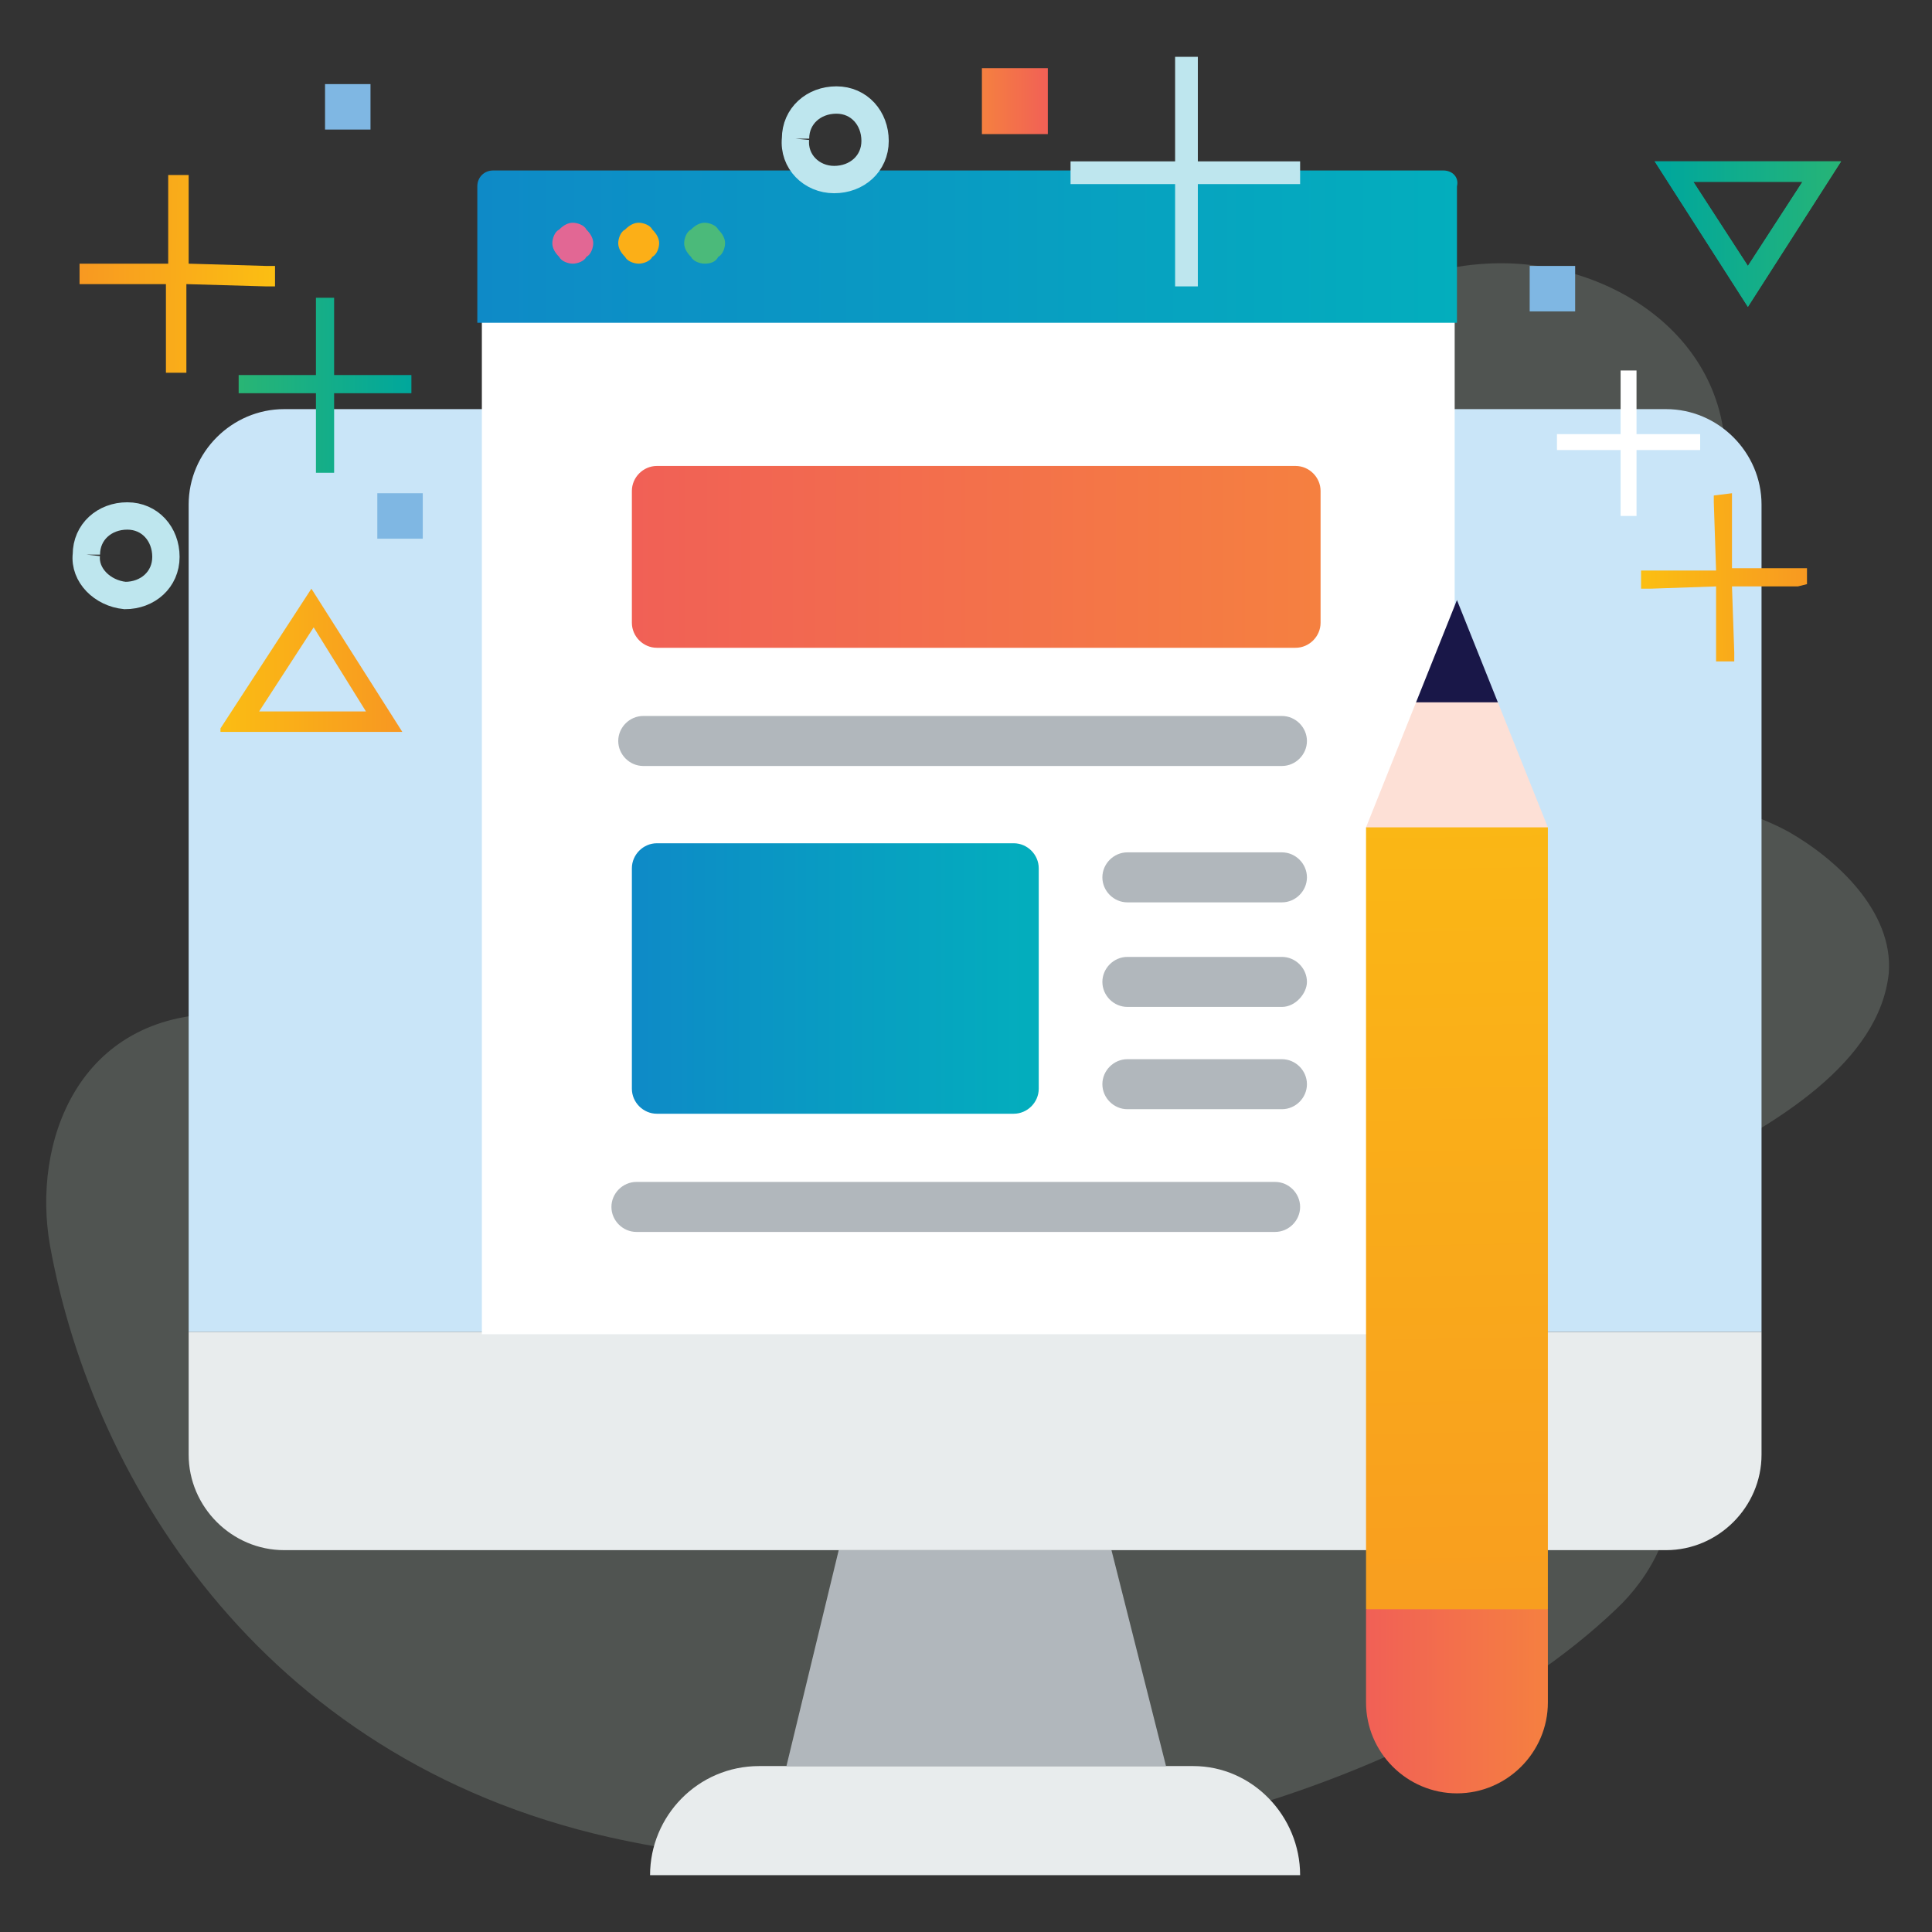 <?xml version="1.0" encoding="UTF-8"?> <!-- Generator: Adobe Illustrator 23.0.3, SVG Export Plug-In . SVG Version: 6.00 Build 0) --> <svg xmlns="http://www.w3.org/2000/svg" xmlns:xlink="http://www.w3.org/1999/xlink" id="Layer_1" x="0px" y="0px" viewBox="0 0 85 85" style="enable-background:new 0 0 85 85;" xml:space="preserve"><rect x="0" y="0" width="85" height="85" fill="#333333" stroke="none"/> <style type="text/css"> .st0{opacity:0.18;fill:#D3EAD8;} .st1{fill:#C9E5F8;} .st2{fill:#E8ECED;} .st3{fill:#B1B7BC;} .st4{fill:#7FB7E3;} .st5{fill:url(#SVGID_1_);} .st6{clip-path:url(#SVGID_3_);fill:url(#SVGID_4_);} .st7{clip-path:url(#SVGID_7_);fill:url(#SVGID_8_);} .st8{fill:url(#SVGID_9_);} .st9{fill:url(#SVGID_10_);} .st10{fill:#FFFFFF;} .st11{fill:url(#SVGID_11_);} .st12{fill:url(#SVGID_12_);} .st13{fill:url(#SVGID_13_);} .st14{fill:#191748;} .st15{fill:#FDE0D6;} .st16{fill:url(#SVGID_14_);} .st17{fill:url(#SVGID_15_);} .st18{fill:url(#SVGID_16_);} .st19{fill:#E26794;} .st20{fill:#FCAF17;} .st21{fill:#4BBA7A;} .st22{fill:none;stroke:#BEE6EE;stroke-width:1.203;stroke-miterlimit:10;} .st23{fill:#BEE6EE;} </style> <g> <path class="st0" d="M74.9,24.8c0.5-1.3,0.9-2.7,1-4.2c0.3-5.8-5.2-9.3-10.5-9c-7.5,0.4-7,7.2-11.3,11.7c-1.1,1.2-2.7,2.1-4.3,2.2 c-5.4,0.2-9-6-14.3-6.6c-5.1-0.6-10.1,1.9-10.8,7.6c-0.4,3.5,2,9.1,0.9,12.4c-1.1,3.4-4.7,6.6-9.8,6.4c-2-0.1-4-0.7-6-0.7 c-6.4,0-8.4,5.7-7.6,10.2c1.9,10.5,9.6,23,25.4,26.2c16.1,3.3,34.7-1.8,43.5-10.2c1.5-1.4,2.8-3.7,2.3-5.9c-0.8-3.3-5-3.4-7.5-4.4 c-0.3-0.1-0.7-0.3-0.9-0.7c-0.3-0.5,0-1.1,0.2-1.6c2.4-4.2,4.5-4.7,8.6-6.6c4.4-2.1,8.9-4.9,9.3-8.8c0.2-2.7-2.3-5-4.4-6.2 c-1.8-1-4.1-1.3-5.2-3.2c-0.8-1.4-0.6-3.1-0.1-4.6C73.8,27.4,74.4,26.1,74.9,24.8z"></path> <g> <path class="st1" d="M77.5,58.6H8.3V22.2c0-2.3,1.9-4.2,4.2-4.2h60.8c2.3,0,4.2,1.9,4.2,4.2L77.5,58.6L77.5,58.6z"></path> <path class="st2" d="M57.2,82.5H28.6c0-2.6,2.1-4.8,4.8-4.8h19.1C55.1,77.7,57.2,79.9,57.2,82.5"></path> <polygon class="st3" points="51.3,77.7 34.6,77.7 36.9,68.2 48.9,68.2 "></polygon> <path class="st2" d="M73.3,68.2H12.5c-2.3,0-4.2-1.9-4.2-4.2v-5.4h69.2V64C77.5,66.3,75.6,68.2,73.3,68.2"></path> </g> <rect x="16.6" y="21.7" class="st4" width="2" height="2"></rect> <rect x="67.3" y="11.7" class="st4" width="2" height="2"></rect> <rect x="14.3" y="3.7" class="st4" width="2" height="2"></rect> <linearGradient id="SVGID_1_" gradientUnits="userSpaceOnUse" x1="225.456" y1="4.414" x2="228.382" y2="4.414" gradientTransform="matrix(-1 0 0 1 271.589 0)"> <stop offset="0" style="stop-color:#F16056"></stop> <stop offset="3.140700e-04" style="stop-color:#F16056"></stop> <stop offset="0.999" style="stop-color:#F58040"></stop> <stop offset="1" style="stop-color:#F58040"></stop> </linearGradient> <rect x="43.2" y="3" class="st5" width="2.9" height="2.9"></rect> <g> <defs> <path id="SVGID_2_" d="M16.1,31.3h-4.7l2.4-3.7L16.1,31.3z M13.7,25.9l-4.1,6.3h8.1L13.7,25.9z"></path> </defs> <clipPath id="SVGID_3_"> <use xlink:href="#SVGID_2_" style="overflow:visible;"></use> </clipPath> <linearGradient id="SVGID_4_" gradientUnits="userSpaceOnUse" x1="-879.71" y1="575.17" x2="-879.248" y2="575.17" gradientTransform="matrix(-17.529 0 0 -17.529 -15403.167 10111.498)"> <stop offset="0" style="stop-color:#F89921"></stop> <stop offset="0.999" style="stop-color:#FBBF12"></stop> <stop offset="1" style="stop-color:#FBBF12"></stop> </linearGradient> <rect x="9.7" y="25.9" class="st6" width="8.1" height="6.3"></rect> </g> <g> <defs> <path id="SVGID_5_" d="M74.5,8h4.8l-2.4,3.7L74.5,8z M76.9,13.5l4.1-6.4h-8.2L76.9,13.5z"></path> </defs> <linearGradient id="SVGID_6_" gradientUnits="userSpaceOnUse" x1="192.934" y1="1127.893" x2="201.103" y2="1127.893" gradientTransform="matrix(1 0 0 -1 -120.163 1138.167)"> <stop offset="0" style="stop-color:#00A79C"></stop> <stop offset="1" style="stop-color:#29B574"></stop> </linearGradient> <use xlink:href="#SVGID_5_" style="overflow:visible;fill:url(#SVGID_6_);"></use> <clipPath id="SVGID_7_"> <use xlink:href="#SVGID_5_" style="overflow:visible;"></use> </clipPath> <linearGradient id="SVGID_8_" gradientUnits="userSpaceOnUse" x1="-883.185" y1="512.484" x2="-882.719" y2="512.484" gradientTransform="matrix(17.529 0 0 17.529 15554.593 -8973.331)"> <stop offset="0" style="stop-color:#00A79C"></stop> <stop offset="1" style="stop-color:#29B574"></stop> </linearGradient> <rect x="72.8" y="7.1" class="st7" width="8.2" height="6.4"></rect> </g> <linearGradient id="SVGID_9_" gradientUnits="userSpaceOnUse" x1="182.571" y1="21.44" x2="189.925" y2="21.44" gradientTransform="matrix(-1 1.692813e-02 1.692813e-02 1 261.702 0.839)"> <stop offset="0" style="stop-color:#F89921"></stop> <stop offset="0.999" style="stop-color:#FBBF12"></stop> <stop offset="1" style="stop-color:#FBBF12"></stop> </linearGradient> <polygon class="st8" points="72.5,25.1 75.5,25.1 75.4,22.1 75.4,21.8 76.2,21.7 76.2,22.1 76.2,25 79.1,25 79.5,25 79.5,25.7 79.1,25.8 76.2,25.8 76.3,28.7 76.3,29.1 75.5,29.1 75.5,28.7 75.5,25.8 72.6,25.9 72.2,25.9 72.2,25.1 "></polygon> <linearGradient id="SVGID_10_" gradientUnits="userSpaceOnUse" x1="253.482" y1="16.943" x2="261.112" y2="16.943" gradientTransform="matrix(-1 0 0 1 271.589 0)"> <stop offset="0" style="stop-color:#00A79C"></stop> <stop offset="1" style="stop-color:#29B574"></stop> </linearGradient> <polygon class="st9" points="10.5,16.9 10.5,16.9 10.5,16.5 13.9,16.5 13.9,13.1 14.7,13.1 14.7,16.5 18.1,16.5 18.1,17.3 14.7,17.3 14.7,20.8 13.9,20.8 13.9,17.3 10.5,17.3 10.5,16.9 "></polygon> <polygon class="st10" points="74.8,19.5 74.8,19.5 74.8,19.1 74.5,19.1 72,19.1 72,16.6 72,16.3 71.3,16.3 71.3,16.6 71.3,19.1 68.8,19.1 68.5,19.1 68.5,19.8 68.8,19.8 71.3,19.8 71.3,22.3 71.3,22.7 72,22.7 72,22.3 72,19.8 74.5,19.8 74.8,19.8 74.8,19.5 "></polygon> <linearGradient id="SVGID_11_" gradientUnits="userSpaceOnUse" x1="453.475" y1="3.486" x2="462.14" y2="3.486" gradientTransform="matrix(1 1.692813e-02 -1.692813e-02 1 -449.886 0.839)"> <stop offset="0" style="stop-color:#F89921"></stop> <stop offset="0.999" style="stop-color:#FBBF12"></stop> <stop offset="1" style="stop-color:#FBBF12"></stop> </linearGradient> <polygon class="st11" points="11.7,11.7 8.3,11.6 8.3,8.2 8.3,7.7 7.4,7.7 7.4,8.2 7.4,11.6 3.9,11.6 3.5,11.6 3.5,12.5 3.9,12.5 7.3,12.5 7.3,15.9 7.3,16.4 8.2,16.4 8.2,16 8.2,12.5 11.7,12.6 12.1,12.6 12.1,11.7 "></polygon> <rect x="21.2" y="14.1" class="st10" width="42.8" height="44.6"></rect> <linearGradient id="SVGID_12_" gradientUnits="userSpaceOnUse" x1="27.792" y1="24.432" x2="58.116" y2="24.432"> <stop offset="0" style="stop-color:#F16056"></stop> <stop offset="3.140700e-04" style="stop-color:#F16056"></stop> <stop offset="0.999" style="stop-color:#F58040"></stop> <stop offset="1" style="stop-color:#F58040"></stop> </linearGradient> <path class="st12" d="M28.9,20.5H57c0.6,0,1.1,0.5,1.1,1.1v5.8c0,0.6-0.5,1.1-1.1,1.1H28.9c-0.6,0-1.1-0.5-1.1-1.1v-5.8 C27.8,21,28.3,20.5,28.9,20.5z"></path> <path class="st3" d="M56.4,33.7H28.3c-0.6,0-1.1-0.5-1.1-1.1c0-0.6,0.5-1.1,1.1-1.1h28.1c0.6,0,1.1,0.5,1.1,1.1 C57.5,33.2,57,33.7,56.4,33.7z"></path> <path class="st3" d="M56.1,54.2H28c-0.6,0-1.1-0.5-1.1-1.1c0-0.6,0.5-1.1,1.1-1.1h28.1c0.6,0,1.1,0.5,1.1,1.1 C57.2,53.7,56.7,54.2,56.1,54.2z"></path> <path class="st3" d="M56.4,39.7h-6.8c-0.6,0-1.1-0.5-1.1-1.1c0-0.6,0.5-1.1,1.1-1.1h6.8c0.6,0,1.1,0.5,1.1,1.1 C57.5,39.2,57,39.7,56.4,39.7z"></path> <path class="st3" d="M56.4,44.3h-6.8c-0.6,0-1.1-0.5-1.1-1.1s0.5-1.1,1.1-1.1h6.8c0.6,0,1.1,0.5,1.1,1.1 C57.5,43.7,57,44.3,56.4,44.3z"></path> <path class="st3" d="M56.4,48.8h-6.8c-0.6,0-1.1-0.5-1.1-1.1c0-0.6,0.5-1.1,1.1-1.1h6.8c0.6,0,1.1,0.5,1.1,1.1 C57.5,48.3,57,48.8,56.4,48.8z"></path> <linearGradient id="SVGID_13_" gradientUnits="userSpaceOnUse" x1="27.792" y1="43.022" x2="45.636" y2="43.022"> <stop offset="0" style="stop-color:#0E8AC7"></stop> <stop offset="1" style="stop-color:#03AEBD"></stop> </linearGradient> <path class="st13" d="M28.9,37.1h15.7c0.6,0,1.1,0.5,1.1,1.1v9.7c0,0.6-0.5,1.1-1.1,1.1H28.9c-0.6,0-1.1-0.5-1.1-1.1v-9.7 C27.8,37.6,28.3,37.1,28.9,37.1z"></path> <polygon class="st14" points="62.3,30.9 64.1,32.4 65.9,30.9 64.1,26.4 "></polygon> <polygon class="st15" points="64.1,40.9 68.1,36.4 65.9,30.9 62.3,30.9 60.1,36.4 "></polygon> <linearGradient id="SVGID_14_" gradientUnits="userSpaceOnUse" x1="64.553" y1="77.489" x2="63.623" y2="25.07"> <stop offset="0" style="stop-color:#F89921"></stop> <stop offset="0.999" style="stop-color:#FBBF12"></stop> <stop offset="1" style="stop-color:#FBBF12"></stop> </linearGradient> <polygon class="st16" points="68.1,36.4 65.1,36.4 60.1,36.4 60.1,70.8 66.6,73.8 66.6,72 68.1,70.8 "></polygon> <linearGradient id="SVGID_15_" gradientUnits="userSpaceOnUse" x1="60.125" y1="74.864" x2="68.134" y2="74.864"> <stop offset="0" style="stop-color:#F16056"></stop> <stop offset="3.140700e-04" style="stop-color:#F16056"></stop> <stop offset="0.999" style="stop-color:#F58040"></stop> <stop offset="1" style="stop-color:#F58040"></stop> </linearGradient> <path class="st17" d="M65.1,70.8h-5v4.1h0c0,2.2,1.8,4,4,4c0,0,0,0,0,0l0,0c2.2,0,4-1.8,4-4v-4.1H65.1z"></path> <g> <linearGradient id="SVGID_16_" gradientUnits="userSpaceOnUse" x1="21.055" y1="10.859" x2="64.179" y2="10.859"> <stop offset="0" style="stop-color:#0E8AC7"></stop> <stop offset="1" style="stop-color:#03AEBD"></stop> </linearGradient> <path class="st18" d="M63.5,7.5H21.7c-0.4,0-0.7,0.3-0.7,0.7v6h43.1v-6C64.2,7.8,63.9,7.5,63.5,7.5z"></path> <path class="st19" d="M25.2,11.6c-0.2,0-0.5-0.1-0.6-0.3c-0.2-0.2-0.3-0.4-0.3-0.6c0-0.2,0.1-0.5,0.3-0.6c0.2-0.2,0.4-0.3,0.6-0.3 c0.2,0,0.5,0.1,0.6,0.3c0.2,0.2,0.3,0.4,0.3,0.6c0,0.2-0.1,0.5-0.3,0.6C25.7,11.5,25.4,11.6,25.2,11.6z"></path> <path class="st20" d="M28.1,11.6c-0.2,0-0.5-0.1-0.6-0.3c-0.2-0.2-0.3-0.4-0.3-0.6c0-0.2,0.1-0.5,0.3-0.6c0.2-0.2,0.4-0.3,0.6-0.3 c0.2,0,0.5,0.1,0.6,0.3c0.2,0.2,0.3,0.4,0.3,0.6c0,0.2-0.1,0.5-0.3,0.6C28.6,11.5,28.3,11.6,28.1,11.6z"></path> <path class="st21" d="M31,11.6c-0.2,0-0.5-0.1-0.6-0.3c-0.2-0.2-0.3-0.4-0.3-0.6c0-0.2,0.1-0.5,0.3-0.6c0.2-0.2,0.4-0.3,0.6-0.3 c0.2,0,0.5,0.1,0.6,0.3c0.2,0.2,0.3,0.4,0.3,0.6c0,0.2-0.1,0.5-0.3,0.6C31.5,11.5,31.3,11.6,31,11.6z"></path> </g> <path class="st22" d="M35,6.1c0-1,0.8-1.7,1.8-1.7c1,0,1.7,0.8,1.7,1.8c0,1-0.8,1.7-1.8,1.7C35.7,7.9,34.9,7.1,35,6.1"></path> <path class="st22" d="M3.8,24.4c0-1,0.8-1.7,1.8-1.7c1,0,1.7,0.8,1.7,1.8c0,1-0.8,1.7-1.8,1.7C4.5,26.1,3.7,25.3,3.8,24.4"></path> <polygon class="st23" points="57.2,7.6 57.2,7.6 57.2,7.1 56.7,7.1 52.7,7.1 52.7,3.1 52.7,2.5 51.7,2.5 51.7,3.1 51.7,7.1 47.7,7.1 47.1,7.1 47.1,8.1 47.7,8.1 51.7,8.1 51.7,12.1 51.7,12.6 52.7,12.6 52.7,12.1 52.7,8.1 56.7,8.1 57.2,8.1 57.2,7.6 "></polygon> </g> </svg> 